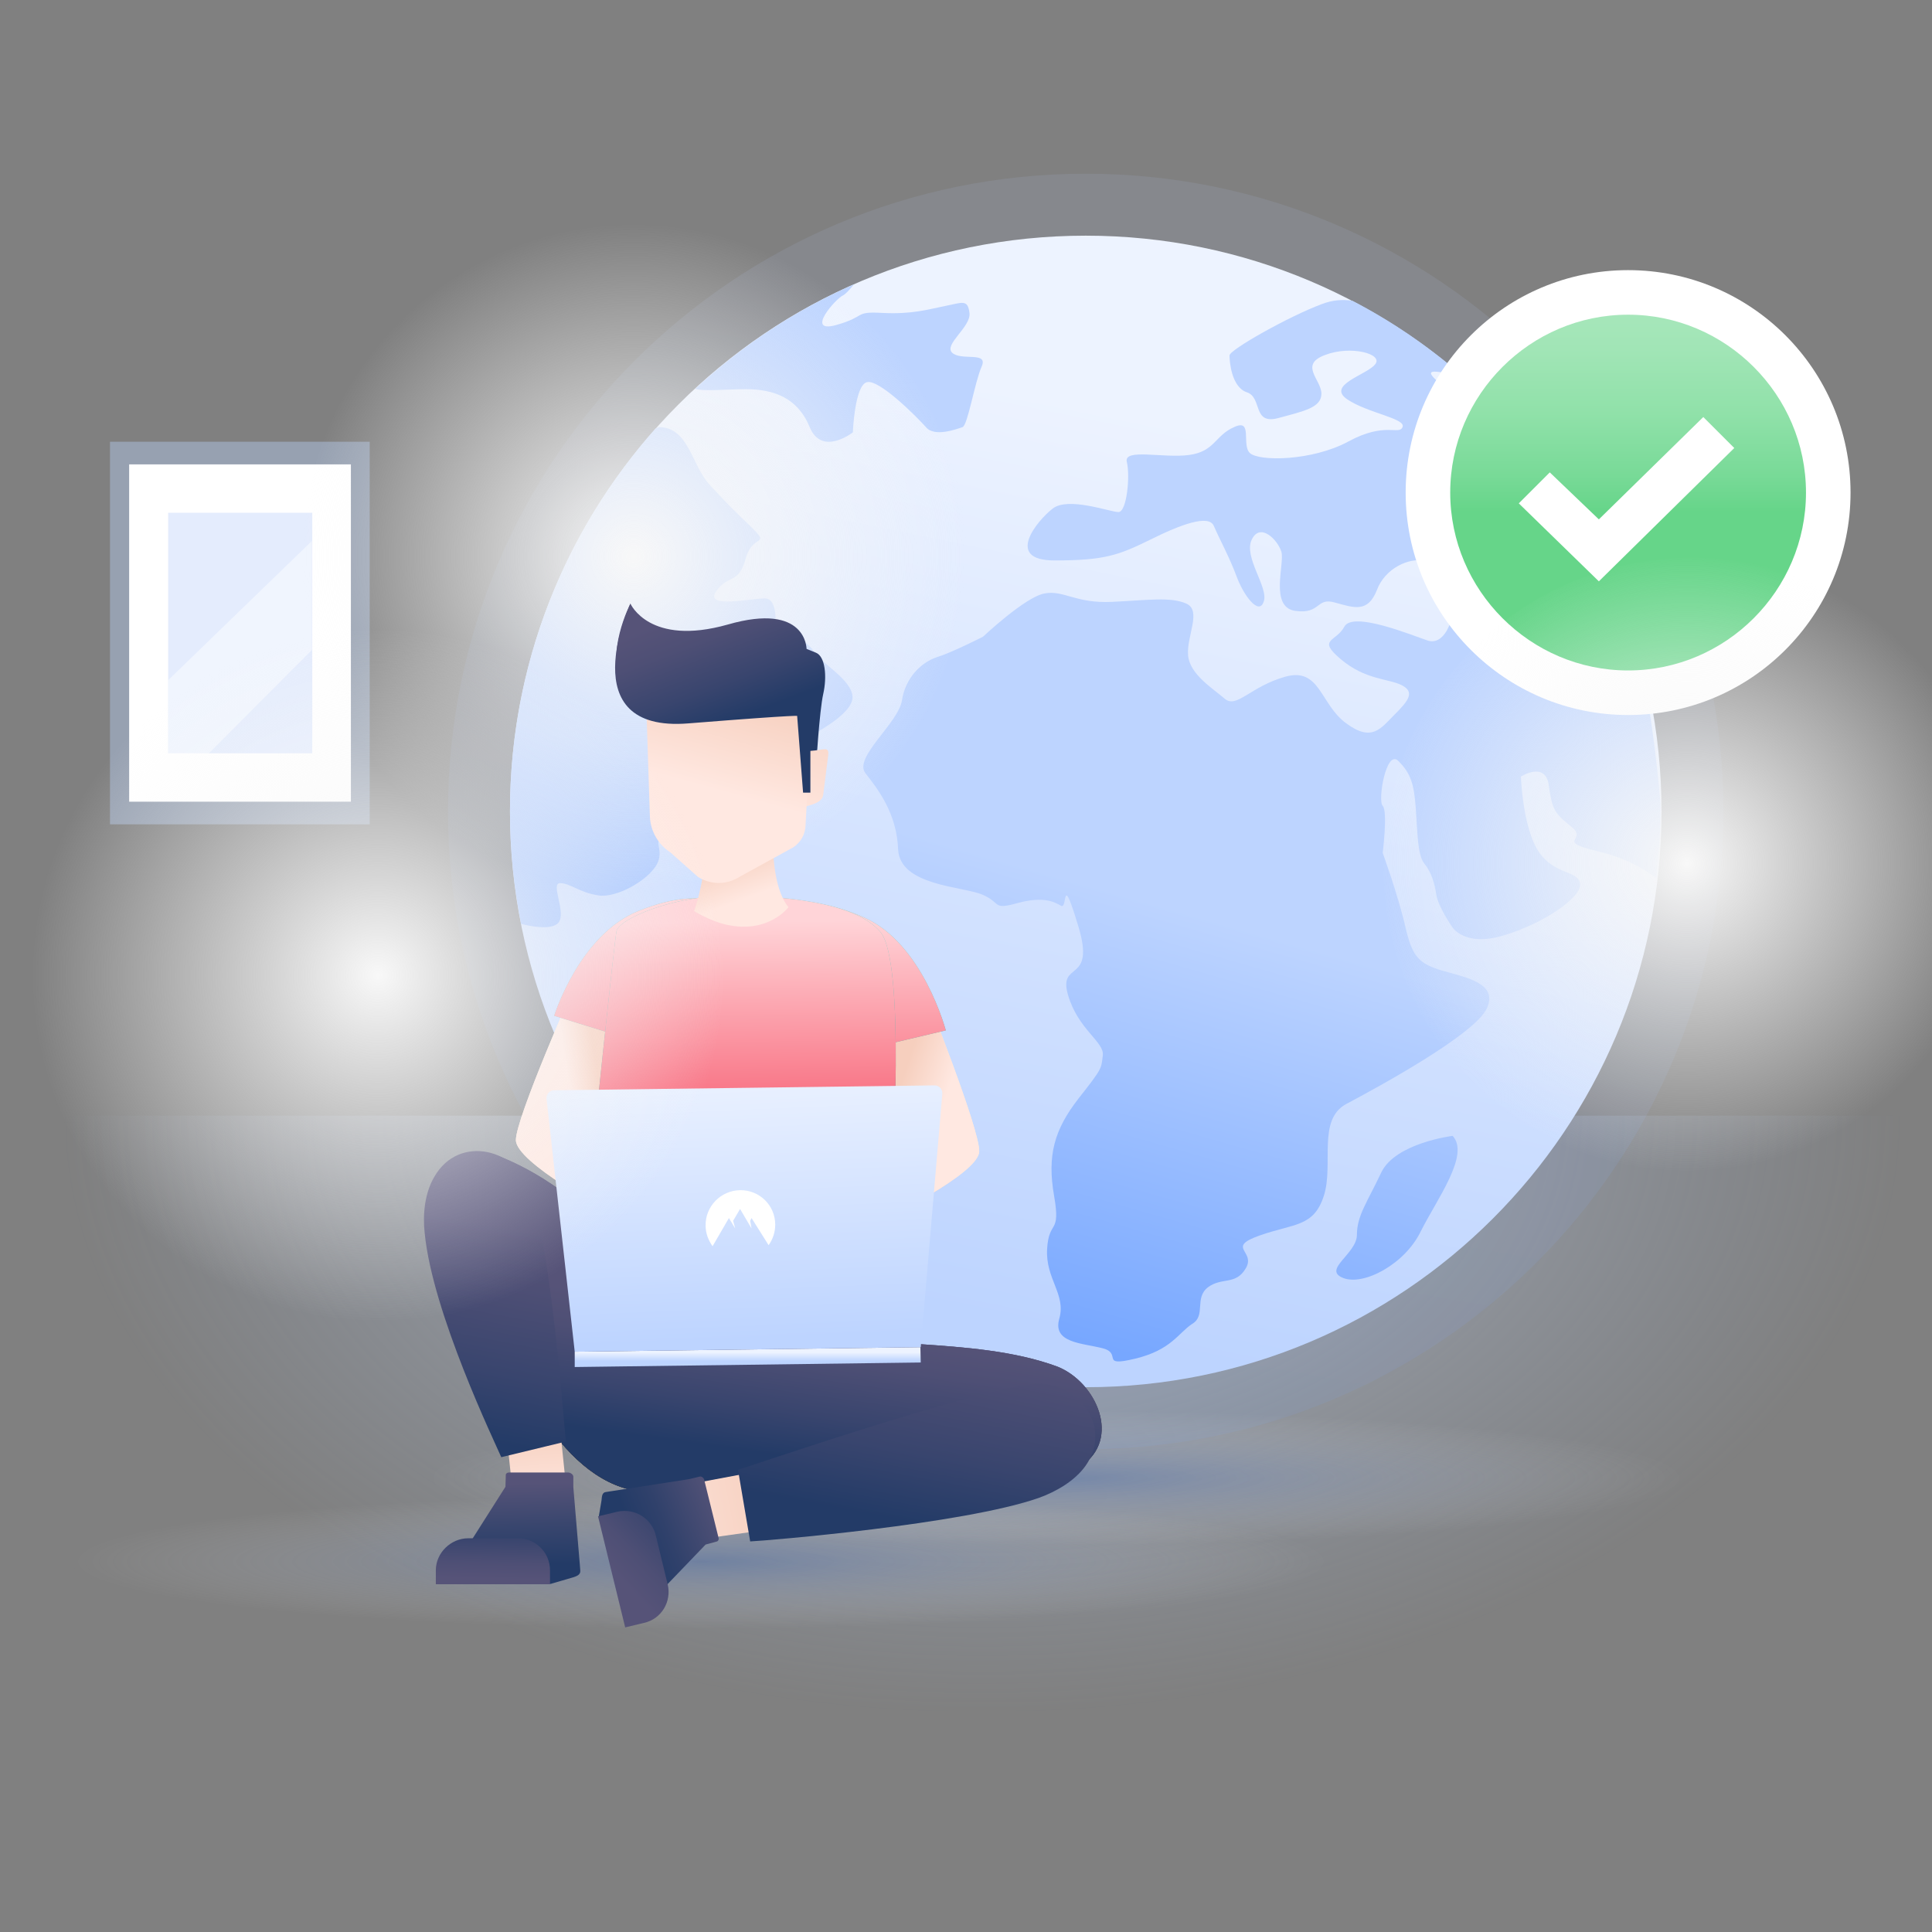 <svg width="555" height="555" viewBox="0 0 555 555" fill="none" xmlns="http://www.w3.org/2000/svg"><rect x="0" y="0" width="555" height="555" fill="#808080" stroke="none"/><g clip-path="url(#clip0)"><path opacity=".39" d="M31.602 126.9h74.6v109.9h-74.6V126.9z" fill="#BDD4FF"/><path d="M37.102 133.4h63.7v96.9h-63.7v-96.9z" fill="#fff"/><path opacity=".63" d="M48.302 147.3h41.4v69.1h-41.4v-69.1z" fill="#D4E1FC"/><path opacity=".46" d="M89.602 186.7l-29.7 29.8h-11.6v-21.1l41.3-40v31.3z" fill="#fff"/><path opacity=".5" d="M555 320.5l-.3 170.9H.9L0 320.5h555z" fill="url(#paint0_radial)"/><path opacity=".1" d="M311.898 416.3c101.179 0 183.2-82.021 183.2-183.2 0-101.179-82.021-183.2-183.2-183.2-101.178 0-183.2 82.021-183.2 183.2 0 101.179 82.022 183.2 183.2 183.2z" fill="url(#paint1_linear)"/><path d="M311.9 398.5c91.348 0 165.4-74.052 165.4-165.4S403.248 67.7 311.9 67.7s-165.4 74.052-165.4 165.4 74.052 165.4 165.4 165.4z" fill="url(#paint2_linear)"/><path d="M233.6 186.9c-2-3.5-10.9-6.5-10.9-6.5s1-8.5-3-8.5-17.4 3-14-2c3.5-5 6.5-2 8.5-9.4s7.4-3.4 1.5-9.2c-5.9-5.7-7-6.8-12-12.2-5-5.5-5.9-16.4-14.4-16.4 0 0-.3.1-1 .4-26 29.3-41.8 67.7-41.8 109.9 0 11.1 1.1 21.9 3.2 32.4 2.7.7 8.7 1.9 10.7-.3 2.4-3-2.4-11.4.5-11.4s5.5 2.7 10.9 3.5c5.5 1 15.9-5.1 17.4-10.1 1.5-5-4-6.5 7-8 10.9-1.5 14.4 2.4 19.4-3 5-5.5 4-17.9 10.9-21.4 7-3.5 18.4-9.4 18.4-14.4s-9.3-9.9-11.3-13.4z" fill="url(#paint3_linear)"/><path d="M242.098 84.9c.8-.4 2-1.7 3.2-3.2-16.9 7.4-32.2 17.6-45.6 30 2.3.8 9.1.1 14.5.1 8 0 14.9 2.4 18.4 10.9 3.5 8.5 12.4 1.5 12.4 1.5s.5-13.4 4-14.4 14.4 10 17 12.9c2.4 3 9 .5 10.5 0s3.5-12.9 5.5-17.4c2-4.5-5.9-1.5-8.5-4-2.4-2.4 5.5-7.4 5-11.4s-2-3-7-2-9.4 2.4-17.9 2c-8.5-.5-4.5 1-13.5 3.5-8.9 2.4 0-7.6 2-8.5z" fill="url(#paint4_linear)"/><path d="M427.9 115.3c-3.2 1-6.1 2.4-9.1-.5-4.5-4.5-10.9-8.5-5.9-8 1.6.2 3.9.4 6.3.4-9.4-8.1-19.7-15.1-30.7-20.8-2.7-.4-5.6-.3-8.9 1-9.4 3.5-26.4 13.1-26.4 14.7 0 1.6.5 9.1 5 10.6s1.5 9.4 9 7.4c7.4-2 12.4-3 12.4-7s-6.5-8.3 1-11.1c7.4-2.9 17-.3 14.4 2.7-2.4 3-14 5.9-8 10 5.9 4 17 5.5 15.9 8-1 2.4-5-1.6-15.5 4.1-10.5 5.7-25.9 5.8-28.4 3.3-2.4-2.4 1-10-4.5-7.4-5.5 2.4-5.5 7-12.9 8s-18.9-2-17.9 2 0 14.4-2.4 14.4-14.4-4.5-18.9-1c-4.5 3.5-13.9 14.9.5 14.9s18.4-1.5 27.4-5.9c9-4.5 17-7.4 18.4-4 1.5 3.5 4.5 9 6.5 14.4 2 5.5 6.4 11.4 7.8 7.4 1.6-4-5.9-12.9-3.4-17.9 2.4-5 7.4 0 8.5 3.5 1 3.5-3.5 15.9 4 17 7.4 1 5.9-4 11.4-2.4 5.5 1.5 9.4 3 12-3.5 2.4-6.5 9.4-9.4 13.5-8.5 4 1 8 2 8.5 10s-3 14.4-7.4 12.9c-4.5-1.5-21.4-8.5-23.9-4-2.4 4.5-8 3.5-1 9.4s13.5 5.5 17.4 7.4c4 2 2 4.5-2 8.5s-6.5 8-14 2.4c-7.4-5.5-7.4-16.1-17.4-13.3-10 2.8-14 9.3-17.4 6.3-3.5-3-10-7-10.5-12.4-.5-5.5 4-12.9-.5-14.9s-10.9-1-21.4-.5c-10.5.5-13.9-3.5-19.4-2.4-5.5 1-17.6 12.4-17.6 12.4s-8.8 4.5-13.3 5.9c-4.5 1.5-9 5.9-10 12.4s-14 16.4-10.5 20.9 9 11.4 9.4 21.9c.5 10.5 18.6 10.6 24.2 13 5.6 2.4 2.7 4.5 10.2 2.4 7.4-2 10.5-.3 12.4.8 2 1.2 0-10.6 5 6s-5.9 9.6-3 19.6c2.9 10 10.5 13.5 10 17.4-.5 3.9 0 3.5-7 12.4-7 9-9 16.4-7 27.9 2 11.4-1.5 6.7-2 15.3-.5 8.6 5.5 13 3.5 20s6.5 7 12.4 8.5-1 5.5 9.4 3 12.4-7.4 16.4-10c4-2.4.5-7.4 4.5-10.5 4-3 8-.5 10.9-5.5 2.9-5-5.9-5.9 4-9.4 10-3.5 15.5-2.4 18.4-11.4 2.9-9-2-21.9 6.5-26.4s36.9-19.9 40.3-27.4c3.5-7.4-6.5-9-12.9-10.9-6.5-2-8.5-3.8-10.5-12.6s-6.5-21.2-6.5-21.2 1.5-12 0-13.5 1-16.4 4.5-12.9c3.5 3.5 4.5 6.5 5 13.5s.5 13.5 2.4 15.9c2 2.4 3 5.6 3.5 9 .5 3.4 4.5 9.2 4.5 9.2s3.5 6 14.9 2.5c11.4-3.4 22.4-10.9 21.9-14.8-.5-4-7.4-2.4-12-9.4-4.5-7-5-21.4-5-21.4s7-4.5 8 2.4c1 7 1.5 8 6.5 12s-5 4 7.4 7c9.8 2.3 14.5 6.1 17 7.7.7-6.4 1.2-12.8 1.2-19.4v-2c-1.2-14.2-3.5-32.9-7.6-47.9-8.1-25.7-22.5-49-41.5-67.6z" fill="url(#paint5_linear)"/><path d="M417.3 326.3s-16.4 2-20.5 10.5c-4 8.5-7 12.4-7 17.9 0 5.5-10 10-4 12.4 5.9 2.4 17.9-4 22.4-13.5 4.7-9.3 14.1-21.9 9.1-27.3z" fill="url(#paint6_linear)"/><path d="M467.7 205.4c35.291 0 63.9-28.609 63.9-63.9s-28.609-63.9-63.9-63.9-63.9 28.609-63.9 63.9 28.609 63.9 63.9 63.9z" fill="#fff"/><path d="M467.7 90.4c-28.1 0-51.1 23-51.1 51.1s23 51.1 51.1 51.1 51.1-23 51.1-51.1-23-51.1-51.1-51.1zm-8.4 76.6l-23-22.4 8.9-8.9 14.1 13.5 30-29.4 8.9 8.9-38.9 38.3z" fill="url(#paint7_linear)"/><path d="M485.902 337.2c48.877 0 88.5-39.623 88.5-88.5s-39.623-88.5-88.5-88.5c-48.878 0-88.5 39.623-88.5 88.5s39.622 88.5 88.5 88.5z" fill="url(#paint8_radial)"/><path d="M182.5 255.9c52.854 0 95.7-42.846 95.7-95.7 0-52.854-42.846-95.7-95.7-95.7-52.854 0-95.7 42.846-95.7 95.7 0 52.854 42.846 95.7 95.7 95.7z" fill="url(#paint9_radial)"/><path d="M165.098 283s-16.9 38.1-16.9 44.5c0 6.4 26.1 20.5 30.3 22.6 4.2 2.1 8.4-76.2 8.4-76.2l-21.8 9.1z" fill="url(#paint10_linear)"/><path d="M165.098 283s-16.9 38.1-16.9 44.5c0 6.4 26.1 20.5 30.3 22.6 4.2 2.1 8.4-76.2 8.4-76.2l-21.8 9.1z" fill="url(#paint11_linear)"/><path d="M159.198 291.8s7.3-23.5 24.4-30.2c41-16.4 36.9 29.9 36.9 29.9l-22.9 12.2-38.4-11.9z" fill="url(#paint12_linear)"/><path d="M159.198 291.8s7.3-23.5 24.4-30.2c41-16.4 36.9 29.9 36.9 29.9l-22.9 12.2-38.4-11.9z" fill="url(#paint13_linear)"/><path d="M265.998 285.7s15.5 38.8 15.3 45.1c-.2 6.3-26.9 19.5-31.2 21.4-4.3 2-5.5-76.5-5.5-76.5l21.4 10z" fill="url(#paint14_linear)"/><path d="M265.998 285.7s15.5 38.8 15.3 45.1c-.2 6.3-26.9 19.5-31.2 21.4-4.3 2-5.5-76.5-5.5-76.5l21.4 10z" fill="url(#paint15_linear)"/><path d="M271.698 296s-6.6-25-23.4-32.4c-40.3-17.9-38 28.5-38 28.5l22.5 13.1 38.9-9.2z" fill="url(#paint16_linear)"/><path d="M271.698 296s-6.6-25-23.4-32.4c-40.3-17.9-38 28.5-38 28.5l22.5 13.1 38.9-9.2z" fill="url(#paint17_linear)"/><path opacity=".4" d="M303.3 443.8c100.682 0 182.3-8.686 182.3-19.4 0-10.714-81.618-19.4-182.3-19.4-100.682 0-182.3 8.686-182.3 19.4 0 10.714 81.618 19.4 182.3 19.4z" fill="url(#paint18_radial)"/><path opacity=".4" d="M201.3 467.8c100.682 0 182.3-8.686 182.3-19.4 0-10.714-81.618-19.4-182.3-19.4C100.618 429 19 437.686 19 448.4c0 10.714 81.618 19.4 182.3 19.4z" fill="url(#paint19_radial)"/><path d="M170.598 327.2s5.8-56 6.5-59.7c.8-3.7 16.7-10.2 32.1-10.2 15.4 0 36.3 1.7 43.7 10.4 7.4 8.7 3.3 70.3 3.3 70.3l-73.6-.9-12-9.9z" fill="url(#paint20_linear)"/><path d="M170.598 327.2s5.8-56 6.5-59.7c.8-3.7 16.7-10.2 32.1-10.2 15.4 0 36.3 1.7 43.7 10.4 7.4 8.7 3.3 70.3 3.3 70.3l-73.6-.9-12-9.9z" fill="url(#paint21_linear)"/><path d="M310.497 421.2c-3.2 2.2-7.1 3.8-10.6 4.9-19.9 6.2-41.7 7.8-62.7 6.6-18.6-1-15.2-4.1-50.2-4.1-23.4 0-38.5-30.8-45.5-52.5-3.2-9.9-5.2-14.9-3.2-25.9.8-4.3-13.5-7.1-9.5-8.9 4.9-2.2 10.2-10.9 15.2-8.9 28.3 11.5 40.7 37.1 70 46.6 16.3 5.3 32.9 5.9 49.8 7.1 13.1.9 27.6 1.9 40 6.5 11.2 4.5 18.4 20.8 6.7 28.6z" fill="url(#paint22_linear)"/><path d="M310.497 421.2c-3.2 2.2-7.1 3.8-10.6 4.9-19.9 6.2-41.7 7.8-62.7 6.6-18.6-1-15.2-4.1-50.2-4.1-23.4 0-38.5-30.8-45.5-52.5-3.2-9.9-5.2-14.9-3.2-25.9.8-4.3-13.5-7.1-9.5-8.9 4.9-2.2 10.2-10.9 15.2-8.9 28.3 11.5 40.7 37.1 70 46.6 16.3 5.3 32.9 5.9 49.8 7.1 13.1.9 27.6 1.9 40 6.5 11.2 4.5 18.4 20.8 6.7 28.6z" fill="url(#paint23_linear)"/><path d="M310.497 421.2c-3.2 2.2-7.1 3.8-10.6 4.9-19.9 6.2-41.7 7.8-62.7 6.6-18.6-1-15.2-4.1-50.2-4.1-23.4 0-38.5-30.8-45.5-52.5-3.2-9.9-5.2-14.9-3.2-25.9.8-4.3-13.5-7.1-9.5-8.9 4.9-2.2 10.2-10.9 15.2-8.9 28.3 11.5 40.7 37.1 70 46.6 16.3 5.3 32.9 5.9 49.8 7.1 13.1.9 27.6 1.9 40 6.5 11.2 4.5 18.4 20.8 6.7 28.6z" fill="url(#paint24_linear)"/><path d="M310.497 421.2c-3.2 2.2-7.1 3.8-10.6 4.9-19.9 6.2-41.7 7.8-62.7 6.6-18.6-1-15.2-4.1-50.2-4.1-23.4 0-38.5-30.8-45.5-52.5-3.2-9.9-5.2-14.9-3.2-25.9.8-4.3-13.5-7.1-9.5-8.9 4.9-2.2 10.2-10.9 15.2-8.9 28.3 11.5 40.7 37.1 70 46.6 16.3 5.3 32.9 5.9 49.8 7.1 13.1.9 27.6 1.9 40 6.5 11.2 4.5 18.4 20.8 6.7 28.6z" fill="url(#paint25_linear)"/><path d="M214.298 423.3l-27.2 5.1 3.8 15.2 27.6-3.9-4.2-16.4z" fill="url(#paint26_linear)"/><path d="M200.9 424.2l-2.9.7-22.6 3.5-1.3.2c-1.2.1-1.2 1.4-1.3 2.4l-.8 4.7 6.8 27.7c.3 1.4 1.7 2.4 2.8 2.1.6-.1 1.1-.6 1.3-1.2l19.8-20.6 3.3-.9c.3-.1.6-.6.4-1.1l-4.1-16.6c-.2-.7-.9-1.1-1.4-.9z" fill="url(#paint27_linear)"/><path d="M191.797 455.1l-3.4-14c-1.2-5-6.2-8-11.2-6.8l-5.4 1.3 7.8 31.9 5.4-1.3c5-1.1 8-6.1 6.8-11.1z" fill="url(#paint28_linear)"/><path d="M215.5 442.8c4.7-.2 61.2-4.9 82.9-12.5 5-1.8 10.4-4.9 13.5-9.3 8.1-11.6-3-25.1-15.9-23.3-21.6 3.1-80.9 23.7-84 24.5l3.5 20.6z" fill="url(#paint29_linear)"/><path d="M160.498 406.5l3.3 32.1h-15.5l-2.9-27.7 15.1-4.4z" fill="url(#paint30_linear)"/><path d="M164.7 424.2v3l1.9 22.7.1 1.3c.1 1.2-1.1 1.6-2 1.9l-6.5 1.9h-26.4c-1.6 0-2.8-1-2.8-2.2 0-.6.3-1.2.9-1.6l15.3-24.1.1-3.4c0-.4.4-.7.9-.7h17.1c.8.1 1.4.7 1.4 1.2z" fill="url(#paint31_linear)"/><path d="M134.498 441.9h14.3c5.1 0 9.2 4.1 9.2 9.2v4h-32.8v-4c0-5 4.3-9.2 9.3-9.2z" fill="url(#paint32_linear)"/><path d="M264.498 391.4l-99.4 1.3v-4.4l99.3-1.3.1 4.4z" fill="url(#paint33_linear)"/><path d="M264.498 387l-99.4 1.3-8.1-72.7c-.1-1.3.9-2.4 2.2-2.4l109.3-1.4c1.3 0 2.3 1.1 2.2 2.4l-6.2 72.8z" fill="url(#paint34_linear)"/><path d="M143.997 418.6c-1.8-4.2-19.8-41.5-22-64.4-.6-5.3 0-11.5 2.8-16.2 7.1-12.3 24-8 27.8 4.5 6.4 20.8 9.4 68.4 10 71.6l-18.6 4.5z" fill="url(#paint35_linear)"/><path fill-rule="evenodd" clip-rule="evenodd" d="M204.697 358c-1.2-1.7-2-3.7-2-5.9-.1-5.5 4.3-10.1 9.9-10.2 5.5-.1 10.1 4.3 10.1 9.9 0 2.2-.7 4.2-1.9 5.9l-4.9-7.8-.4.8.4 2.2-3.3-5.6-2 3.4.6 2.2-1.8-3-4.7 8.1z" fill="#fff"/><path d="M222.098 242.4s-.3 12.5 4.4 18.2c0 0-5.6 7.6-17.5 5.1-5.2-1.1-9.6-4-9.6-4s3.9-10.5 3-21.3c-.9-9.3 19.7 2 19.7 2z" fill="url(#paint36_linear)"/><path d="M234.398 220.6s1-16.5 2.1-21.3c1.1-4.9.6-10.7-2.1-11.8l-2.7-1.1s0-13.5-22.6-7c-22.6 6.4-28-6-28-6s-7.5 14.5-2.1 23.7 47.3.6 47.3.6l-8.5 7 3.2 19.9 13.4-4z" fill="url(#paint37_linear)"/><path d="M230.098 232.1c2.4-.9 6.1-1.2 6.4-3.9l1.4-11.1c.4-3.3-1.4-1.2-7.6-1.3l-.2-.1v16.4z" fill="url(#paint38_linear)"/><path d="M232.598 215.4l-1.2 21.8c-.1 2.5-1.4 4.8-3.5 6.2l-15.3 8.4c-3.7 2.4-8.3 2.5-12.1.1l-8-7.1c-3.4-2.2-5.6-6-5.8-10.1l-1-30.6 8.6-4.1h24.7l12.5 4.9 1.1 10.5z" fill="url(#paint39_linear)"/><path d="M181.1 173.4s-17.3 37.2 16.7 34.4c33.9-2.7 31.2-2.1 31.2-2.1l1.7 22h2.1v-32.3l-27.5-7.5-13.5 7.5-9.8-6.4-.9-15.6z" fill="url(#paint40_linear)"/><path d="M108.898 380.9c55.229 0 100-44.772 100-100s-44.771-100-100-100c-55.228 0-100 44.772-100 100s44.772 100 100 100z" fill="url(#paint41_radial)"/></g><defs><linearGradient id="paint26_linear" x1="224.664" y1="429.814" x2="174.387" y2="439.551" gradientUnits="userSpaceOnUse"><stop stop-color="#F6CFBE"/><stop offset="1" stop-color="#FFE8E1"/></linearGradient><linearGradient id="paint23_linear" x1="218.651" y1="420.14" x2="222.737" y2="371.112" gradientUnits="userSpaceOnUse"><stop stop-color="#393944"/><stop offset="1" stop-color="#565378" stop-opacity="0"/></linearGradient><linearGradient id="paint3_linear" x1="156.822" y1="341.752" x2="191.835" y2="219.209" gradientUnits="userSpaceOnUse"><stop offset=".001" stop-color="#77A7FF"/><stop offset=".999" stop-color="#BDD4FF"/></linearGradient><linearGradient id="paint4_linear" x1="174.773" y1="339.883" x2="208.755" y2="220.945" gradientUnits="userSpaceOnUse"><stop offset=".001" stop-color="#77A7FF"/><stop offset=".999" stop-color="#BDD4FF"/></linearGradient><linearGradient id="paint5_linear" x1="318.477" y1="387.959" x2="353.481" y2="265.448" gradientUnits="userSpaceOnUse"><stop offset=".001" stop-color="#77A7FF"/><stop offset=".999" stop-color="#BDD4FF"/></linearGradient><linearGradient id="paint6_linear" x1="384.63" y1="406.859" x2="419.645" y2="284.305" gradientUnits="userSpaceOnUse"><stop offset=".001" stop-color="#77A7FF"/><stop offset=".999" stop-color="#BDD4FF"/></linearGradient><linearGradient id="paint7_linear" x1="467.664" y1="53.865" x2="467.664" y2="146.99" gradientUnits="userSpaceOnUse"><stop stop-color="#AEE9C0"/><stop offset=".279" stop-color="#ABE8BE"/><stop offset=".498" stop-color="#A1E5B6"/><stop offset=".697" stop-color="#90E1A9"/><stop offset=".882" stop-color="#79DA98"/><stop offset="1" stop-color="#66D589"/></linearGradient><linearGradient id="paint10_linear" x1="158.935" y1="306.172" x2="197.486" y2="315.711" gradientUnits="userSpaceOnUse"><stop stop-color="#FCEBD6"/><stop offset="1" stop-color="#FFAA6E"/></linearGradient><linearGradient id="paint11_linear" x1="172.501" y1="313.704" x2="163.937" y2="315.062" gradientUnits="userSpaceOnUse"><stop stop-color="#F6CFBE"/><stop offset="1" stop-color="#FFE8E1"/></linearGradient><linearGradient id="paint12_linear" x1="190.186" y1="334.912" x2="189.827" y2="276.629" gradientUnits="userSpaceOnUse"><stop stop-color="#43A5A1"/><stop offset="1" stop-color="#6ECBBF"/></linearGradient><linearGradient id="paint13_linear" x1="190.323" y1="318.761" x2="189.557" y2="265.138" gradientUnits="userSpaceOnUse"><stop stop-color="#F86E80"/><stop offset=".999" stop-color="#FFD4D8"/></linearGradient><linearGradient id="paint14_linear" x1="271.364" y1="308.886" x2="232.475" y2="316.947" gradientUnits="userSpaceOnUse"><stop stop-color="#FCEBD6"/><stop offset="1" stop-color="#FFAA6E"/></linearGradient><linearGradient id="paint15_linear" x1="256.767" y1="317.094" x2="269.719" y2="321.405" gradientUnits="userSpaceOnUse"><stop stop-color="#F6CFBE"/><stop offset="1" stop-color="#FFE8E1"/></linearGradient><linearGradient id="paint16_linear" x1="239.105" y1="336.581" x2="241.689" y2="278.352" gradientUnits="userSpaceOnUse"><stop stop-color="#43A5A1"/><stop offset="1" stop-color="#6ECBBF"/></linearGradient><linearGradient id="paint17_linear" x1="241.4" y1="318.032" x2="240.634" y2="264.408" gradientUnits="userSpaceOnUse"><stop stop-color="#F86E80"/><stop offset=".999" stop-color="#FFD4D8"/></linearGradient><linearGradient id="paint20_linear" x1="214.054" y1="314.537" x2="213.789" y2="271.613" gradientUnits="userSpaceOnUse"><stop stop-color="#43A5A1"/><stop offset="1" stop-color="#6ECBBF"/></linearGradient><linearGradient id="paint1_linear" x1="281.316" y1="405.108" x2="335.509" y2="100.596" gradientUnits="userSpaceOnUse"><stop offset=".001" stop-color="#77A7FF"/><stop offset=".999" stop-color="#BDD4FF"/></linearGradient><linearGradient id="paint22_linear" x1="212.566" y1="428.026" x2="224.143" y2="367.083" gradientUnits="userSpaceOnUse"><stop stop-color="#393944"/><stop offset="1" stop-color="#565378"/></linearGradient><linearGradient id="paint2_linear" x1="282.336" y1="378.594" x2="334.859" y2="120.357" gradientUnits="userSpaceOnUse"><stop offset=".001" stop-color="#BDD4FF"/><stop offset=".999" stop-color="#EDF3FF"/></linearGradient><linearGradient id="paint24_linear" x1="172.172" y1="418.488" x2="202.133" y2="394.995" gradientUnits="userSpaceOnUse"><stop stop-color="#393944"/><stop offset="1" stop-color="#565378" stop-opacity="0"/></linearGradient><linearGradient id="paint25_linear" x1="216.665" y1="417.097" x2="222.113" y2="377.943" gradientUnits="userSpaceOnUse"><stop stop-color="#233B67"/><stop offset=".325" stop-color="#39456E"/><stop offset=".732" stop-color="#4E4F75"/><stop offset=".998" stop-color="#565378"/></linearGradient><linearGradient id="paint21_linear" x1="214.117" y1="318.421" x2="213.351" y2="264.798" gradientUnits="userSpaceOnUse"><stop stop-color="#F86E80"/><stop offset=".999" stop-color="#FFD4D8"/></linearGradient><linearGradient id="paint27_linear" x1="183.504" y1="444.734" x2="208.852" y2="434.428" gradientUnits="userSpaceOnUse"><stop stop-color="#233B67"/><stop offset=".333" stop-color="#30416B"/><stop offset=".95" stop-color="#535277"/><stop offset=".998" stop-color="#565378"/></linearGradient><linearGradient id="paint28_linear" x1="195.674" y1="429.251" x2="174.191" y2="449.558" gradientUnits="userSpaceOnUse"><stop stop-color="#233B67"/><stop offset=".325" stop-color="#39456E"/><stop offset=".732" stop-color="#4E4F75"/><stop offset=".998" stop-color="#565378"/></linearGradient><linearGradient id="paint29_linear" x1="259.719" y1="436.982" x2="271.295" y2="376.039" gradientUnits="userSpaceOnUse"><stop stop-color="#233B67"/><stop offset=".325" stop-color="#39456E"/><stop offset=".732" stop-color="#4E4F75"/><stop offset=".998" stop-color="#565378"/></linearGradient><linearGradient id="paint30_linear" x1="153.434" y1="409.182" x2="155.156" y2="432.499" gradientUnits="userSpaceOnUse"><stop stop-color="#F6CFBE"/><stop offset="1" stop-color="#FFE8E1"/></linearGradient><linearGradient id="paint31_linear" x1="147.776" y1="449.539" x2="147.218" y2="426.141" gradientUnits="userSpaceOnUse"><stop stop-color="#233B67"/><stop offset=".482" stop-color="#39466E"/><stop offset=".998" stop-color="#565378"/></linearGradient><linearGradient id="paint32_linear" x1="142.011" y1="436.376" x2="141.617" y2="453.653" gradientUnits="userSpaceOnUse"><stop stop-color="#233B67"/><stop offset=".325" stop-color="#39456E"/><stop offset=".732" stop-color="#4E4F75"/><stop offset=".998" stop-color="#565378"/></linearGradient><linearGradient id="paint33_linear" x1="214.82" y1="390.987" x2="214.82" y2="388.503" gradientUnits="userSpaceOnUse"><stop stop-color="#BDD4FF"/><stop offset="1" stop-color="#EDF3FF"/></linearGradient><linearGradient id="paint34_linear" x1="216.78" y1="384.734" x2="213.46" y2="304.554" gradientUnits="userSpaceOnUse"><stop stop-color="#BDD4FF"/><stop offset="1" stop-color="#EDF3FF"/></linearGradient><linearGradient id="paint35_linear" x1="135.878" y1="413.46" x2="147.454" y2="352.516" gradientUnits="userSpaceOnUse"><stop stop-color="#233B67"/><stop offset=".325" stop-color="#39456E"/><stop offset=".732" stop-color="#4E4F75"/><stop offset=".998" stop-color="#565378"/></linearGradient><linearGradient id="paint36_linear" x1="208.412" y1="245.612" x2="213.179" y2="258.55" gradientUnits="userSpaceOnUse"><stop stop-color="#F6CFBE"/><stop offset="1" stop-color="#FFE8E1"/></linearGradient><linearGradient id="paint37_linear" x1="212.442" y1="206.198" x2="200.526" y2="174.875" gradientUnits="userSpaceOnUse"><stop stop-color="#233B67"/><stop offset=".325" stop-color="#39456E"/><stop offset=".732" stop-color="#4E4F75"/><stop offset=".998" stop-color="#565378"/></linearGradient><linearGradient id="paint38_linear" x1="240.738" y1="196.344" x2="228.141" y2="239.924" gradientUnits="userSpaceOnUse"><stop stop-color="#F6CFBE"/><stop offset="1" stop-color="#FFE8E1"/></linearGradient><linearGradient id="paint39_linear" x1="214.946" y1="198.163" x2="206.869" y2="227.411" gradientUnits="userSpaceOnUse"><stop stop-color="#F6CFBE"/><stop offset="1" stop-color="#FFE8E1"/></linearGradient><linearGradient id="paint40_linear" x1="209.179" y1="207.44" x2="197.262" y2="176.117" gradientUnits="userSpaceOnUse"><stop stop-color="#233B67"/><stop offset=".325" stop-color="#39456E"/><stop offset=".732" stop-color="#4E4F75"/><stop offset=".998" stop-color="#565378"/></linearGradient><radialGradient id="paint0_radial" cx="0" cy="0" r="1" gradientUnits="userSpaceOnUse" gradientTransform="matrix(.995 170.674 -266.744 1.555 281.789 321.535)"><stop stop-color="#E9F1FF"/><stop offset="1" stop-color="#B0CEFF" stop-opacity="0"/></radialGradient><radialGradient id="paint8_radial" cx="0" cy="0" r="1" gradientUnits="userSpaceOnUse" gradientTransform="rotate(.065 -218430.343 427285.55) scale(88.517)"><stop stop-color="#F8F8F8"/><stop offset="1" stop-color="#F8F8F8" stop-opacity="0"/></radialGradient><radialGradient id="paint18_radial" cx="0" cy="0" r="1" gradientUnits="userSpaceOnUse" gradientTransform="matrix(182.251 0 0 19.386 303.346 424.579)"><stop stop-color="#4873C4" stop-opacity=".9"/><stop offset="1" stop-color="#fff" stop-opacity="0"/></radialGradient><radialGradient id="paint19_radial" cx="0" cy="0" r="1" gradientUnits="userSpaceOnUse" gradientTransform="matrix(182.251 0 0 19.386 201.346 448.579)"><stop stop-color="#4873C4" stop-opacity=".9"/><stop offset="1" stop-color="#fff" stop-opacity="0"/></radialGradient><radialGradient id="paint9_radial" cx="0" cy="0" r="1" gradientUnits="userSpaceOnUse" gradientTransform="rotate(.065 -140765.566 160519.18) scale(95.726)"><stop stop-color="#F8F8F8"/><stop offset="1" stop-color="#F8F8F8" stop-opacity="0"/></radialGradient><radialGradient id="paint41_radial" cx="0" cy="0" r="1" gradientUnits="userSpaceOnUse" gradientTransform="rotate(.065 -246919.282 95837.23) scale(99.985)"><stop stop-color="#F8F8F8"/><stop offset="1" stop-color="#F8F8F8" stop-opacity="0"/></radialGradient><clipPath id="clip0"><path fill="#fff" d="M0 0h555v555H0z"/></clipPath></defs></svg>